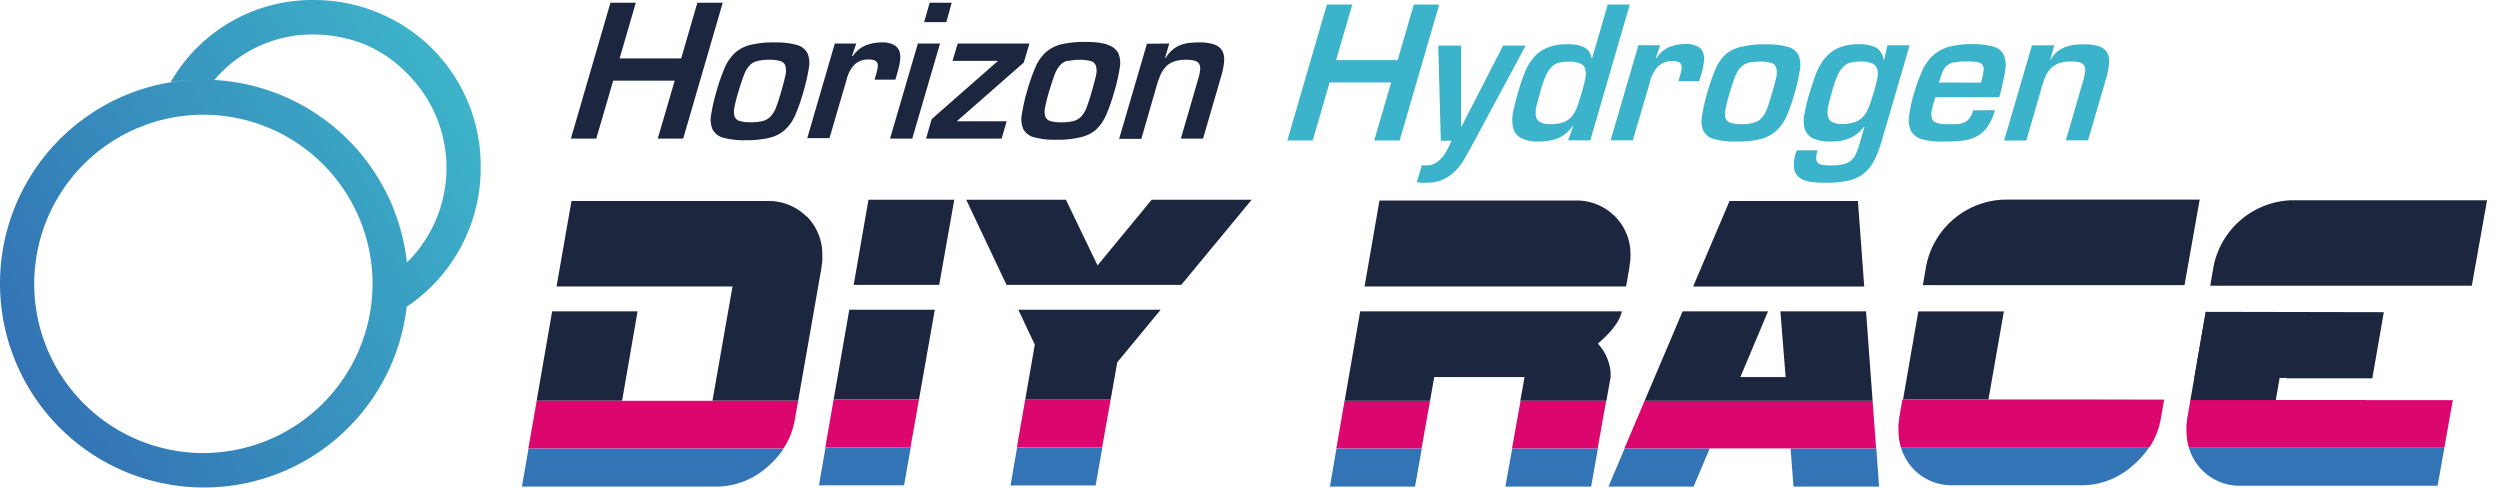 <?xml version="1.0" encoding="UTF-8" standalone="no"?>
<svg xmlns:dc="http://purl.org/dc/elements/1.1/" xmlns:cc="http://creativecommons.org/ns#" xmlns:rdf="http://www.w3.org/1999/02/22-rdf-syntax-ns#" xmlns:svg="http://www.w3.org/2000/svg" xmlns="http://www.w3.org/2000/svg" xmlns:sodipodi="http://sodipodi.sourceforge.net/DTD/sodipodi-0.dtd" xmlns:inkscape="http://www.inkscape.org/namespaces/inkscape" inkscape:version="1.0beta2 (2b71d25, 2019-12-03)" height="312" width="1600" sodipodi:docname="Logo-DIY-RACE-2020-hydrogen.svg" version="1.1" viewBox="0 0 425.473 83.399" data-name="Layer 1" id="Layer_1" preserveAspectRatio="xMinYMin">
  <sodipodi:namedview inkscape:current-layer="Layer_1" inkscape:window-maximized="0" inkscape:window-y="23" inkscape:window-x="0" inkscape:cy="-11.677256" inkscape:cx="136.56859" inkscape:zoom="1.7067598" fit-margin-bottom="0" fit-margin-right="0" fit-margin-left="0" fit-margin-top="0" showgrid="false" id="namedview937" inkscape:window-height="1179" inkscape:window-width="1732" inkscape:pageshadow="2" inkscape:pageopacity="0" guidetolerance="10" gridtolerance="10" objecttolerance="10" borderopacity="1" inkscape:document-rotation="0" bordercolor="#666666" pagecolor="#ffffff"/>
  <defs id="defs838">
    <linearGradient gradientTransform="translate(84.81,100.03)" gradientUnits="userSpaceOnUse" y2="20.34" x2="82.2" y1="65.3" x1="4.33" id="linear-gradient">
      <stop id="stop833" stop-color="#3373b4" offset="0.01"/>
      <stop id="stop835" stop-color="#3db3c9" offset="1"/>
    </linearGradient>
    <linearGradient id="linear-gradient-5" x1="4.33" y1="65.3" x2="82.2" y2="20.34" gradientUnits="userSpaceOnUse" gradientTransform="translate(-0.187,0.006)">
      <stop offset="0.01" stop-color="#3373b4" id="stop833-2"/>
      <stop offset="1" stop-color="#3db3c9" id="stop835-2"/>
    </linearGradient>
  </defs>
  <title id="title840">Logo DIY RACE_2020_hydrogen</title>
  <path d="m 29.183,14.076 v 0 a 31.71,31.71 0 0 1 4.22,-0.47 33.37,33.37 0 0 0 -4.22,0.47 z" style="fill:none" id="path844" inkscape:connector-curvature="0"/>
  <path d="m 74.023,8.396 a 28.65,28.65 0 0 0 -20.02,-8.39 27.91,27.91 0 0 0 -24.82,14.07 33.37,33.37 0 0 1 4.2,-0.43 31.71,31.71 0 0 0 -4.22,0.47 v 0 h -0.25 a 34.9,34.9 0 1 0 40.66,38.36 28.53,28.53 0 0 0 12.66,-23.86 28.36,28.36 0 0 0 -8.21,-20.22 z m -39.29,69.11 a 28.94,28.94 0 1 1 29,-29 29,29 0 0 1 -29,29 z m 34.88,-32.6 a 35.09,35.09 0 0 0 -33.08,-31.23 h -0.77 c 0.32,0 0.63,0 0.92,0 a 21.94,21.94 0 0 1 17.32,-7.77 23.84,23.84 0 0 1 8.64,1.79 22,22 0 0 1 7,4.87 22.73,22.73 0 0 1 -0.03,32.34 z" style="fill:url(#linear-gradient-5)" id="path846" inkscape:connector-curvature="0"/>
  <polygon transform="translate(-84.997,-100.024)" points="227.61,168.37 242.21,168.37 244.92,153.01 230.29,153.01 " style="fill:#1c273f" id="polygon848"/>
  <polygon transform="translate(-84.997,-100.024)" points="248.25,134.19 233.57,134.19 231.04,148.76 245.67,148.76 " style="fill:#1c273f" id="polygon850"/>
  <polygon transform="translate(-84.997,-100.024)" points="227.61,168.37 226.19,176.51 240.77,176.51 242.21,168.37 " style="fill:#dc066f" id="polygon852"/>
  <polygon transform="translate(-84.997,-100.024)" points="226.23,176.53 225.1,183.05 239.66,183.05 240.81,176.53 " style="fill:#3274b5" id="polygon854"/>
  <polygon transform="translate(-84.997,-100.024)" points="287.08,148.76 299.13,134.19 282.02,134.19 272.76,145.43 267.35,134.19 250.29,134.19 257.19,148.76 " style="fill:#1c273f" id="polygon856"/>
  <polygon transform="translate(-84.997,-100.024)" points="312.51,183.27 327.07,183.27 328.23,176.75 313.64,176.75 " style="fill:#3274b5" id="polygon858"/>
  <polygon transform="translate(-84.997,-100.024)" points="343.7,176.75 342.53,183.27 357.2,183.27 358.36,176.75 " style="fill:#3274b5" id="polygon860"/>
  <polygon transform="translate(-84.997,-100.024)" points="313.61,176.73 328.19,176.73 329.64,168.59 315.02,168.59 " style="fill:#dc066f" id="polygon862"/>
  <path d="m 248.053,49.006 h 30.13 l 0.57,-3.26 c 0,-0.33 0.09,-0.66 0.13,-1 a 8.82,8.82 0 0 0 0.05,-1 9.16,9.16 0 0 0 -2.68,-6.76 9.29,9.29 0 0 0 -6.87,-2.68 h -33.39 l -2.55,14.7 z" style="fill:#1c273f" id="path864" inkscape:connector-curvature="0"/>
  <path d="m 277.423,53.266 h -44.73 l -2.66,15.3 h 14.61 l 0.72,-4.06 h 15.45 l -0.73,4.06 h 14.73 l 0.72,-4.06 v -0.82 a 8.22,8.22 0 0 0 -2.18,-4.9 c 2.4,-2.05 3.76,-3.89 4.11,-5.52" style="fill:#1c273f" id="path866" inkscape:connector-curvature="0"/>
  <polygon transform="translate(-84.997,-100.024)" points="345.13,168.59 343.66,176.73 358.32,176.73 359.77,168.59 " style="fill:#dc066f" id="polygon868"/>
  <polygon transform="translate(-84.997,-100.024)" points="391.32,176.75 391.82,183.27 406.46,183.27 405.99,176.75 362.93,176.75 360.16,183.27 374.72,183.27 377.48,176.75 " style="fill:#3274b5" id="polygon870"/>
  <polygon transform="translate(-84.997,-100.024)" points="366.35,168.59 362.89,176.73 405.95,176.73 405.35,168.59 " style="fill:#dc066f" id="polygon872"/>
  <polygon transform="translate(-84.997,-100.024)" points="389.25,149.04 403.92,149.04 402.84,134.41 380.88,134.41 374.65,149.04 " style="fill:#1c273f" id="polygon874"/>
  <polygon transform="translate(-84.997,-100.024)" points="366.35,168.59 405.35,168.59 404.23,153.29 389.58,153.29 390.47,164.53 382.73,164.53 387.46,153.29 372.85,153.29 " style="fill:#1c273f" id="polygon876"/>
  <path d="m 90.423,76.726 -1.14,6.52 h 33.28 a 13.13,13.13 0 0 0 8.66,-3.33 14.58,14.58 0 0 0 2.85,-3.19 z" style="fill:#3274b5" id="path878" inkscape:connector-curvature="0"/>
  <polygon transform="translate(-84.997,-100.024)" points="176.8,168.58 191.42,168.58 194.07,153.28 179.46,153.28 " style="fill:#1c273f" id="polygon880"/>
  <path d="m 138.013,37.066 a 9.28,9.28 0 0 0 -6.87,-2.68 H 97.763 l -2.55,14.62 h 30.1 l -3.43,19.55 h 14.66 l 4,-22.8 c 0,-0.34 0.09,-0.66 0.13,-1 a 9,9 0 0 0 0,-1 9.17,9.17 0 0 0 -2.68,-6.76" style="fill:#1c273f" id="path882" inkscape:connector-curvature="0"/>
  <path d="m 121.883,68.566 v 0 h -15.46 v 0 H 91.813 l -1.43,8.14 h 43.66 a 12.81,12.81 0 0 0 1.93,-4.9 l 0.57,-3.24 z" style="fill:#dc066f" id="path884" inkscape:connector-curvature="0"/>
  <polygon transform="translate(-84.997,-100.024)" points="257.87,183.07 272.43,183.07 273.59,176.55 259,176.55 " style="fill:#3274b5" id="polygon886"/>
  <polygon transform="translate(-84.997,-100.024)" points="258.96,176.53 273.55,176.53 275,168.39 260.38,168.39 " style="fill:#dc066f" id="polygon888"/>
  <polygon transform="translate(-84.997,-100.024)" points="260.39,168.39 275,168.39 275.32,166.59 275.72,164.33 276.14,161.99 283.56,153.01 259.2,153.01 261.84,158.59 262.03,158.94 " style="fill:#1c273f" id="polygon890"/>
  <path d="m 328.173,53.276 -2.61,15.06 h 14.61 l 2.64,-15.06 z m 48.14,-19.13 h -33.38 a 14.07,14.07 0 0 0 -13.42,11.38 l -0.56,3.25 h 44.76 z" style="fill:#1c273f" id="path892" inkscape:connector-curvature="0"/>
  <path d="m 404.813,68.426 v 0 h -15.48 v 0 h -14.61 l -0.56,3.24 c 0,0.34 -0.08,0.67 -0.11,1 -0.03,0.33 0,0.65 0,1 a 10.32,10.32 0 0 0 0.41,2.93 h 43.7 l 1.45,-8.14 h -14.8 z" style="fill:#dc066f" id="path894" inkscape:connector-curvature="0"/>
  <path d="m 374.463,76.586 a 9.21,9.21 0 0 0 2.25,3.83 9.07,9.07 0 0 0 6.8,2.68 h 33.5 l 1.16,-6.52 h -43.7 z" style="fill:#3274b5" id="path896" inkscape:connector-curvature="0"/>
  <path d="m 377.333,53.376 -2.61,15.06 h 14.61 l 2.62,-15.06 z m 48.14,-19.12 h -33.38 a 14.07,14.07 0 0 0 -13.42,11.38 l -0.56,3.25 h 44.75 z" style="fill:#1c273f" id="path898" inkscape:connector-curvature="0"/>
  <polygon transform="translate(-84.997,-100.024)" points="476.22,164.75 490.84,164.75 492.81,153.43 462.35,153.37 460.41,164.61 476.23,164.68 " style="fill:#1c273f" id="polygon900"/>
  <path d="m 355.523,68.336 v 0 h -15.46 v 0 h -14.61 l -0.56,3.24 c 0,0.33 -0.08,0.66 -0.11,1 -0.03,0.34 0,0.65 0,1 a 10.29,10.29 0 0 0 0.41,2.93 h 42.53 a 12.75,12.75 0 0 0 1.94,-4.9 l 0.57,-3.24 z" style="fill:#dc066f" id="path902" inkscape:connector-curvature="0"/>
  <path d="m 325.193,76.496 a 9.2,9.2 0 0 0 2.25,3.84 9.07,9.07 0 0 0 6.8,2.68 h 22 a 13.12,13.12 0 0 0 8.57,-3.33 14.47,14.47 0 0 0 2.86,-3.19 z" style="fill:#3274b5" id="path904" inkscape:connector-curvature="0"/>
  <polygon transform="translate(-84.997,-100.024)" points="191,110.01 201.53,110.01 204.3,100.49 208.64,100.49 201.87,123.74 197.52,123.74 200.42,113.82 189.9,113.82 187,123.74 182.66,123.74 189.43,100.49 193.77,100.49 " style="fill:#1c273f" id="polygon906"/>
  <path d="m 136.273,7.676 a 2.88,2.88 0 0 1 1.84,1.38 4.34,4.34 0 0 1 0.26,2.57 30,30 0 0 1 -0.91,4 31.64,31.64 0 0 1 -1.39,4 7.57,7.57 0 0 1 -1.76,2.56 6.09,6.09 0 0 1 -2.65,1.38 16.51,16.51 0 0 1 -4.08,0.42 13.54,13.54 0 0 1 -3.82,-0.42 2.88,2.88 0 0 1 -1.84,-1.38 4.26,4.26 0 0 1 -0.26,-2.56 29.21,29.21 0 0 1 0.91,-4 32.16,32.16 0 0 1 1.39,-4 7.58,7.58 0 0 1 1.76,-2.57 6.12,6.12 0 0 1 2.65,-1.38 16.49,16.49 0 0 1 4.08,-0.42 13.56,13.56 0 0 1 3.83,0.42 m -6.77,2.77 a 2.77,2.77 0 0 0 -1.34,0.82 5.13,5.13 0 0 0 -0.94,1.66 q -0.39,1.05 -0.89,2.7 -0.5,1.65 -0.68,2.66 a 3.13,3.13 0 0 0 0,1.61 1.27,1.27 0 0 0 0.87,0.8 6.45,6.45 0 0 0 1.93,0.22 7.85,7.85 0 0 0 2.05,-0.22 2.82,2.82 0 0 0 1.34,-0.8 4.88,4.88 0 0 0 0.94,-1.61 q 0.39,-1 0.86,-2.66 0.47,-1.66 0.71,-2.7 a 3.3,3.3 0 0 0 0,-1.66 1.27,1.27 0 0 0 -0.86,-0.82 6.53,6.53 0 0 0 -1.92,-0.22 8,8 0 0 0 -2.05,0.22" style="fill:#1c273f" id="path908" inkscape:connector-curvature="0"/>
  <path d="m 146.483,7.446 -0.73,2.14 h 0.15 a 4.87,4.87 0 0 1 2.24,-1.84 7.5,7.5 0 0 1 2.67,-0.49 4.19,4.19 0 0 1 2,0.37 2.05,2.05 0 0 1 1,1 3.32,3.32 0 0 1 0.18,1.61 11.6,11.6 0 0 1 -0.44,2.09 l -0.38,1.3 h -3.56 l 0.25,-0.84 c 0.11,-0.41 0.2,-0.78 0.26,-1.1 a 1.7,1.7 0 0 0 0,-0.82 0.84,0.84 0 0 0 -0.44,-0.51 2.26,2.26 0 0 0 -1,-0.17 3.36,3.36 0 0 0 -2.57,0.93 5.6,5.6 0 0 0 -1.28,2.51 l -2.93,10 h -3.8 l 4.71,-16.18 z" style="fill:#1c273f" id="path910" inkscape:connector-curvature="0"/>
  <path d="m 156.063,23.716 h -3.8 l 4.76,-16.27 h 3.79 z m 5.83,-19.93 h -3.8 l 0.95,-3.32 h 3.77 z" style="fill:#1c273f" id="path912" inkscape:connector-curvature="0"/>
  <polygon transform="translate(-84.997,-100.024)" points="248.68,120.77 257.21,120.77 256.35,123.74 243.42,123.74 244.39,120.39 255.73,110.44 247.95,110.44 248.84,107.47 261.11,107.47 260.14,110.72 " style="fill:#1c273f" id="polygon914"/>
  <path d="m 189.453,7.676 a 2.89,2.89 0 0 1 1.84,1.38 4.33,4.33 0 0 1 0.26,2.57 29.51,29.51 0 0 1 -0.91,4 31.35,31.35 0 0 1 -1.39,4 7.58,7.58 0 0 1 -1.75,2.56 6.1,6.1 0 0 1 -2.69,1.3 16.46,16.46 0 0 1 -4.07,0.42 13.57,13.57 0 0 1 -3.83,-0.42 2.89,2.89 0 0 1 -1.84,-1.38 4.3,4.3 0 0 1 -0.26,-2.56 29.53,29.53 0 0 1 0.91,-4 32.17,32.17 0 0 1 1.39,-4 7.57,7.57 0 0 1 1.76,-2.57 6.13,6.13 0 0 1 2.65,-1.38 16.47,16.47 0 0 1 4.08,-0.42 13.53,13.53 0 0 1 3.83,0.42 m -6.76,2.77 a 2.76,2.76 0 0 0 -1.34,0.82 5.05,5.05 0 0 0 -0.94,1.66 q -0.39,1.05 -0.89,2.7 -0.5,1.65 -0.69,2.75 a 3.13,3.13 0 0 0 0,1.61 1.27,1.27 0 0 0 0.87,0.8 6.45,6.45 0 0 0 1.92,0.22 7.87,7.87 0 0 0 2.05,-0.22 2.83,2.83 0 0 0 1.34,-0.8 4.93,4.93 0 0 0 0.93,-1.61 q 0.39,-1 0.86,-2.66 0.47,-1.66 0.71,-2.7 a 3.34,3.34 0 0 0 0,-1.66 1.27,1.27 0 0 0 -0.87,-0.82 6.56,6.56 0 0 0 -1.93,-0.22 8,8 0 0 0 -2.05,0.22" style="fill:#1c273f" id="path916" inkscape:connector-curvature="0"/>
  <path d="m 200.033,7.446 -0.72,2.45 h 0.12 a 5.49,5.49 0 0 1 1.22,-1.43 5,5 0 0 1 1.38,-0.79 6.12,6.12 0 0 1 1.51,-0.34 c 0.53,-0.05 1.07,-0.08 1.64,-0.08 a 7.55,7.55 0 0 1 2.5,0.34 2.55,2.55 0 0 1 1.36,1 3.13,3.13 0 0 1 0.38,1.78 11.47,11.47 0 0 1 -0.48,2.57 l -3.13,10.77 h -3.8 l 3,-10.32 a 7.47,7.47 0 0 0 0.3,-1.46 1.7,1.7 0 0 0 -0.16,-1 1.23,1.23 0 0 0 -0.75,-0.54 5,5 0 0 0 -1.45,-0.17 6.33,6.33 0 0 0 -2.08,0.29 3.59,3.59 0 0 0 -1.4,0.87 4.7,4.7 0 0 0 -0.94,1.43 14.54,14.54 0 0 0 -0.68,1.94 l -2.6,9 h -3.8 l 4.76,-16.27 z" style="fill:#1c273f" id="path918" inkscape:connector-curvature="0"/>
  <polygon transform="translate(-84.997,-100.024)" points="313.57,110.31 324.1,110.31 326.87,100.8 331.21,100.8 324.44,124.05 320.09,124.05 322.99,114.13 312.46,114.13 309.57,124.05 305.23,124.05 312,100.8 316.34,100.8 " style="fill:#3bb3ca" id="polygon920"/>
  <path d="m 251.933,24.676 c -0.5,0.93 -1,1.79 -1.46,2.59 a 10,10 0 0 1 -1.61,2.08 6.91,6.91 0 0 1 -2.08,1.4 7.08,7.08 0 0 1 -2.83,0.51 5.87,5.87 0 0 1 -0.79,0 l -0.79,-0.08 0.88,-2.94 0.37,0.06 a 2.73,2.73 0 0 0 0.41,0 2.88,2.88 0 0 0 1.55,-0.4 4.63,4.63 0 0 0 1.16,-1 7.79,7.79 0 0 0 0.88,-1.36 q 0.38,-0.75 0.71,-1.46 h -1.84 l -0.45,-16.28 h 3.92 V 21.656 h 0.06 l 7.12,-13.86 h 3.86 z" style="fill:#3bb3ca" id="path922" inkscape:connector-curvature="0"/>
  <path d="m 269.143,21.576 h -0.12 a 5.77,5.77 0 0 1 -2.61,2.12 9.1,9.1 0 0 1 -3.1,0.51 6.1,6.1 0 0 1 -3.23,-0.66 2.82,2.82 0 0 1 -1.27,-1.86 6.86,6.86 0 0 1 0.1,-2.81 q 0.35,-1.61 0.9,-3.47 a 27.56,27.56 0 0 1 1.14,-3.24 8.93,8.93 0 0 1 1.54,-2.46 6.1,6.1 0 0 1 2.28,-1.58 9,9 0 0 1 3.41,-0.56 10.33,10.33 0 0 1 1.41,0.09 4.64,4.64 0 0 1 1.22,0.35 2.52,2.52 0 0 1 0.95,0.71 2.26,2.26 0 0 1 0.47,1.21 h 0.15 l 2.66,-9.15 h 3.77 l -6.75,23.23 h -3.8 z m -2.44,-10.85 a 2.79,2.79 0 0 0 -1.24,0.71 5,5 0 0 0 -1,1.49 17.45,17.45 0 0 0 -0.87,2.48 q -0.39,1.4 -0.68,2.48 a 4.81,4.81 0 0 0 -0.19,1.83 1.55,1.55 0 0 0 0.67,1.13 3.44,3.44 0 0 0 1.87,0.39 6.05,6.05 0 0 0 2.33,-0.37 3.5,3.5 0 0 0 1.43,-1.1 5.91,5.91 0 0 0 0.91,-1.81 c 0.23,-0.72 0.49,-1.57 0.78,-2.54 a 17.58,17.58 0 0 0 0.52,-2.23 3,3 0 0 0 -0.08,-1.5 1.53,1.53 0 0 0 -0.88,-0.85 5,5 0 0 0 -1.89,-0.28 6.64,6.64 0 0 0 -1.69,0.19" style="fill:#3bb3ca" id="path924" inkscape:connector-curvature="0"/>
  <path d="m 284.003,7.746 -0.72,2.14 h 0.15 a 4.86,4.86 0 0 1 2.23,-1.88 7.51,7.51 0 0 1 2.66,-0.48 4.18,4.18 0 0 1 2,0.37 2,2 0 0 1 1,1 3.29,3.29 0 0 1 0.18,1.61 11.67,11.67 0 0 1 -0.43,2.09 l -0.38,1.3 h -3.56 l 0.25,-0.84 c 0.12,-0.41 0.2,-0.78 0.26,-1.1 a 1.73,1.73 0 0 0 0,-0.82 0.84,0.84 0 0 0 -0.44,-0.51 2.25,2.25 0 0 0 -1,-0.17 3.36,3.36 0 0 0 -2.57,0.93 5.61,5.61 0 0 0 -1.36,2.62 l -2.94,10 h -3.8 l 4.76,-16.28 z" style="fill:#3bb3ca" id="path926" inkscape:connector-curvature="0"/>
  <path d="m 305.813,8.006 a 2.89,2.89 0 0 1 1.84,1.38 4.33,4.33 0 0 1 0.26,2.57 29.74,29.74 0 0 1 -0.91,4 31.49,31.49 0 0 1 -1.39,4 7.56,7.56 0 0 1 -1.8,2.46 6.1,6.1 0 0 1 -2.65,1.38 16.49,16.49 0 0 1 -4.08,0.42 13.53,13.53 0 0 1 -3.82,-0.42 2.88,2.88 0 0 1 -1.84,-1.38 4.31,4.31 0 0 1 -0.26,-2.56 29.82,29.82 0 0 1 0.91,-4 32.71,32.71 0 0 1 1.39,-4 7.56,7.56 0 0 1 1.76,-2.57 6.12,6.12 0 0 1 2.66,-1.28 16.51,16.51 0 0 1 4.08,-0.42 13.54,13.54 0 0 1 3.85,0.42 m -6.76,2.77 a 2.78,2.78 0 0 0 -1.34,0.82 5.11,5.11 0 0 0 -0.94,1.66 c -0.26,0.7 -0.56,1.6 -0.89,2.7 -0.33,1.1 -0.54,2 -0.68,2.66 a 3.15,3.15 0 0 0 0,1.61 1.28,1.28 0 0 0 0.87,0.8 6.42,6.42 0 0 0 1.92,0.22 7.86,7.86 0 0 0 2.02,-0.24 2.82,2.82 0 0 0 1.34,-0.8 5,5 0 0 0 0.94,-1.61 c 0.26,-0.68 0.54,-1.57 0.86,-2.66 0.32,-1.09 0.57,-2 0.71,-2.7 a 3.35,3.35 0 0 0 0,-1.66 1.28,1.28 0 0 0 -0.87,-0.82 6.58,6.58 0 0 0 -1.93,-0.22 8,8 0 0 0 -2.05,0.22" style="fill:#3bb3ca" id="path928" inkscape:connector-curvature="0"/>
  <path d="m 318.963,21.696 h -0.09 a 6.12,6.12 0 0 1 -1.3,1.3 5.9,5.9 0 0 1 -1.42,0.76 6.71,6.71 0 0 1 -1.48,0.36 12,12 0 0 1 -1.47,0.09 6.72,6.72 0 0 1 -3.09,-0.56 2.66,2.66 0 0 1 -1.36,-1.58 5.33,5.33 0 0 1 -0.08,-2.46 30,30 0 0 1 0.76,-3.24 q 0.55,-1.86 1.14,-3.47 a 10.32,10.32 0 0 1 1.52,-2.81 6.4,6.4 0 0 1 2.35,-1.86 8.5,8.5 0 0 1 3.61,-0.66 6.58,6.58 0 0 1 2.78,0.51 2.65,2.65 0 0 1 1.38,2.12 h 0.12 l 0.57,-2.45 h 3.79 l -4.75,16.26 a 17.92,17.92 0 0 1 -1.41,3.61 6.65,6.65 0 0 1 -1.89,2.22 6.79,6.79 0 0 1 -2.67,1.12 19.38,19.38 0 0 1 -3.72,0.31 16.87,16.87 0 0 1 -2.62,-0.19 3.86,3.86 0 0 1 -1.88,-0.76 2.47,2.47 0 0 1 -0.86,-1.67 6.71,6.71 0 0 1 0.49,-2.93 h 3.56 a 4.42,4.42 0 0 0 -0.24,1.35 1.11,1.11 0 0 0 0.28,0.78 1.48,1.48 0 0 0 0.8,0.36 8.28,8.28 0 0 0 1.35,0.09 11.18,11.18 0 0 0 2,-0.16 3.43,3.43 0 0 0 1.36,-0.54 3,3 0 0 0 0.9,-1.05 8.87,8.87 0 0 0 0.66,-1.72 z m -2.36,-11 a 2.8,2.8 0 0 0 -1.24,0.71 4.93,4.93 0 0 0 -1,1.49 17.08,17.08 0 0 0 -0.87,2.48 q -0.39,1.4 -0.66,2.48 a 4.91,4.91 0 0 0 -0.17,1.83 1.55,1.55 0 0 0 0.67,1.13 3.36,3.36 0 0 0 1.83,0.39 6.08,6.08 0 0 0 2.31,-0.37 3.49,3.49 0 0 0 1.45,-1.1 6.41,6.41 0 0 0 0.94,-1.81 c 0.25,-0.72 0.52,-1.57 0.81,-2.54 a 17.73,17.73 0 0 0 0.52,-2.23 2.89,2.89 0 0 0 -0.1,-1.5 1.59,1.59 0 0 0 -0.91,-0.85 5.12,5.12 0 0 0 -1.91,-0.28 6.62,6.62 0 0 0 -1.69,0.19" style="fill:#3bb3ca" id="path930" inkscape:connector-curvature="0"/>
  <path d="m 341.283,18.846 a 9,9 0 0 1 -1.39,3 5.34,5.34 0 0 1 -1.94,1.59 7.36,7.36 0 0 1 -2.51,0.65 q -1.4,0.13 -3.08,0.13 a 12.6,12.6 0 0 1 -3.57,-0.4 3,3 0 0 1 -1.84,-1.37 4.25,4.25 0 0 1 -0.36,-2.56 24.59,24.59 0 0 1 0.87,-4 30.57,30.57 0 0 1 1.35,-3.71 8.27,8.27 0 0 1 1.78,-2.6 6.63,6.63 0 0 1 2.65,-1.52 13.6,13.6 0 0 1 4,-0.5 13.34,13.34 0 0 1 3.78,0.42 2.75,2.75 0 0 1 1.79,1.45 4.92,4.92 0 0 1 0.2,2.78 37.38,37.38 0 0 1 -1,4.42 h -10.94 c -0.26,0.87 -0.45,1.6 -0.58,2.2 a 2.72,2.72 0 0 0 0,1.43 1.24,1.24 0 0 0 0.83,0.76 5.94,5.94 0 0 0 1.91,0.23 q 0.78,0 1.45,0 a 3.74,3.74 0 0 0 1.21,-0.25 2.35,2.35 0 0 0 1,-0.71 3.92,3.92 0 0 0 0.66,-1.4 z m -2.4,-4.71 a 11.52,11.52 0 0 0 0.45,-2 1.44,1.44 0 0 0 -0.21,-1.08 1.42,1.42 0 0 0 -1,-0.45 14.17,14.17 0 0 0 -1.85,-0.09 10,10 0 0 0 -2,0.16 2.66,2.66 0 0 0 -1.21,0.56 2.82,2.82 0 0 0 -0.76,1.1 16.54,16.54 0 0 0 -0.59,1.78 z" style="fill:#3bb3ca" id="path932" inkscape:connector-curvature="0"/>
  <path d="m 351.453,7.746 -0.72,2.45 h 0.08 a 5.51,5.51 0 0 1 1.22,-1.43 5,5 0 0 1 1.42,-0.76 6.13,6.13 0 0 1 1.5,-0.34 q 0.79,-0.08 1.63,-0.08 a 7.52,7.52 0 0 1 2.5,0.34 2.55,2.55 0 0 1 1.36,1 3.14,3.14 0 0 1 0.37,1.78 11.25,11.25 0 0 1 -0.47,2.57 l -3.13,10.73 h -3.8 l 3,-10.32 a 7.54,7.54 0 0 0 0.3,-1.46 1.72,1.72 0 0 0 -0.16,-1 1.25,1.25 0 0 0 -0.75,-0.54 5,5 0 0 0 -1.45,-0.17 6.36,6.36 0 0 0 -2.08,0.29 3.63,3.63 0 0 0 -1.4,0.87 4.74,4.74 0 0 0 -0.94,1.43 14.13,14.13 0 0 0 -0.68,1.94 l -2.6,9 h -3.8 l 4.76,-16.28 z" style="fill:#3bb3ca" id="path934" inkscape:connector-curvature="0"/>
</svg>
